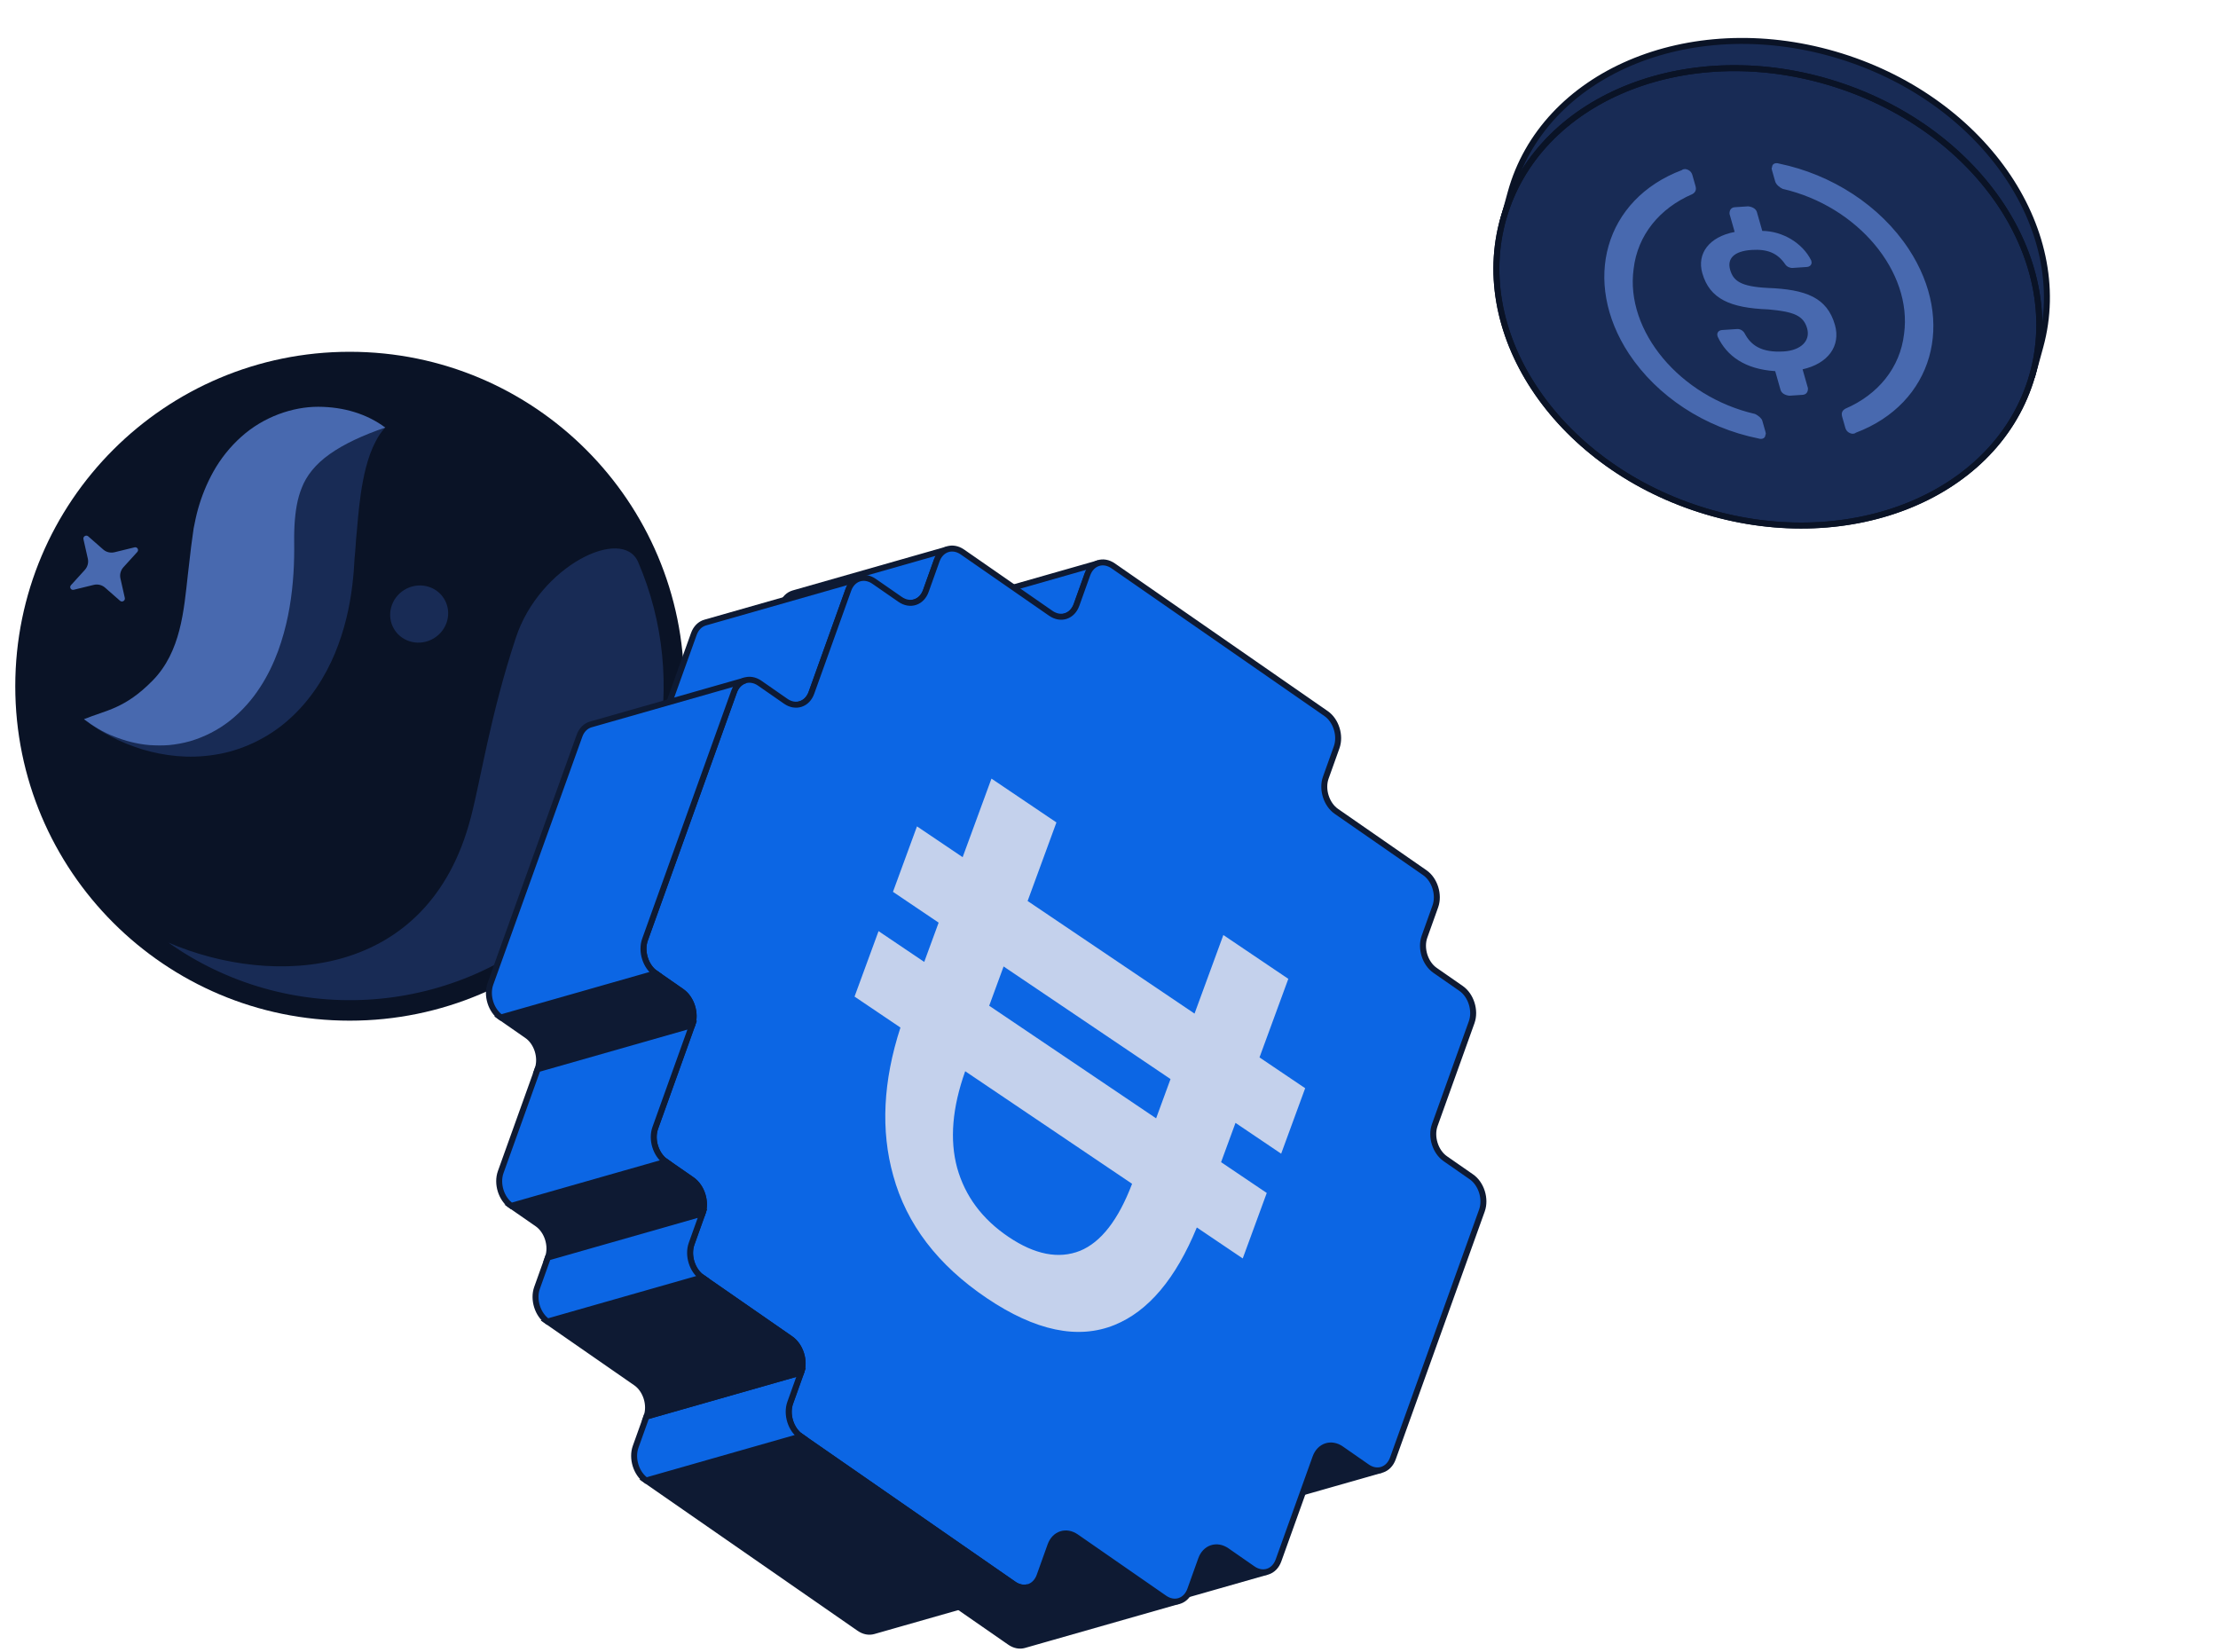 <svg width="372" height="277" viewBox="0 0 372 277" fill="none" xmlns="http://www.w3.org/2000/svg">
<path d="M58.651 171.181C89.629 171.181 114.742 146.069 114.742 115.091C114.742 84.113 89.629 59 58.651 59C27.673 59 2.561 84.113 2.561 115.091C2.561 146.069 27.673 171.181 58.651 171.181Z" fill="#0A1326"/>
<path d="M78.946 137.168C71.882 164.313 45.901 165.68 28.25 158.087C47.992 172.072 75.465 170.991 94.096 154.035C111.159 138.505 115.668 114.33 107.03 94.267C104.41 88.183 90.525 94.861 86.533 106.916C82.231 119.909 80.716 130.383 78.952 137.168H78.946Z" fill="#182B55"/>
<path fill-rule="evenodd" clip-rule="evenodd" d="M20.936 100.285L20.198 97.011C20.047 96.345 20.238 95.641 20.709 95.124L23.024 92.574C23.345 92.222 23.024 91.686 22.563 91.798L19.218 92.616C18.539 92.782 17.83 92.614 17.317 92.164L14.793 89.951C14.446 89.645 13.892 89.975 13.994 90.428L14.732 93.702C14.882 94.367 14.691 95.071 14.221 95.589L11.905 98.138C11.585 98.491 11.904 99.027 12.366 98.914L15.711 98.096C16.39 97.93 17.1 98.099 17.613 98.549L20.135 100.761C20.484 101.067 21.038 100.738 20.936 100.285Z" fill="#4869AF"/>
<path fill-rule="evenodd" clip-rule="evenodd" d="M64.615 71.706C62.687 71.148 60.44 71.536 58.498 72.313C56.548 73.11 54.696 74.265 53.122 75.631C49.918 78.365 47.55 81.746 45.797 85.212C44.856 86.961 44.213 88.716 43.536 90.517C43.224 91.409 42.988 92.301 42.724 93.199L42.05 95.736C41.37 98.577 40.62 101.245 39.757 103.602C38.885 105.956 37.927 107.922 36.806 109.569C35.689 111.218 34.285 112.639 32.166 114.013C30.07 115.38 27.311 116.537 24.227 117.557C21.131 118.589 17.741 119.441 14.088 120.619C17.017 122.944 20.3 124.579 23.921 125.698C27.543 126.759 31.579 127.282 35.942 126.593C40.273 125.966 44.923 123.869 48.498 120.628C52.103 117.413 54.566 113.435 56.173 109.584C57.775 105.707 58.645 101.868 59.091 98.154C59.213 97.129 59.265 96.565 59.33 95.782L59.473 93.562C59.644 92.138 59.667 90.621 59.836 89.211C60.091 86.318 60.326 83.44 60.891 80.578C61.171 79.13 61.522 77.695 62.054 76.198C62.326 75.46 62.645 74.706 63.05 73.955C63.446 73.17 63.931 72.45 64.615 71.706Z" fill="#182B55"/>
<path fill-rule="evenodd" clip-rule="evenodd" d="M64.616 71.707C61.515 69.404 57.632 68.235 53.361 68.222C49.122 68.218 44.233 69.864 40.458 73.263C38.589 74.934 37.006 76.931 35.826 79.029C34.651 81.118 33.787 83.301 33.191 85.443C32.895 86.515 32.68 87.577 32.472 88.64L32.064 91.614L31.513 96.338C30.833 102.397 30.339 109.316 25.585 114.152C20.918 118.9 17.769 119.098 14.088 120.62C15.637 121.789 17.305 122.824 19.136 123.516C20.964 124.246 22.926 124.783 25.071 124.963C26.139 125.027 27.244 125.059 28.391 124.96C29.524 124.848 30.696 124.645 31.877 124.311C34.214 123.629 36.593 122.445 38.614 120.831C40.638 119.219 42.329 117.275 43.621 115.27C44.933 113.266 45.889 111.212 46.636 109.202C48.102 105.174 48.788 101.288 49.111 97.584C49.279 95.728 49.344 93.901 49.345 92.113L49.336 89.99C49.346 89.362 49.357 88.729 49.391 88.125C49.536 85.695 49.861 83.62 50.641 81.739C51.386 79.843 52.841 77.894 55.309 76.153C57.764 74.418 60.933 72.966 64.616 71.707Z" fill="#4869AF"/>
<path fill-rule="evenodd" clip-rule="evenodd" d="M66.105 105.524C67.464 107.771 70.447 108.456 72.765 107.055C75.083 105.653 75.858 102.695 74.499 100.448C73.14 98.201 70.16 97.514 67.842 98.915C65.524 100.317 64.746 103.276 66.105 105.524Z" fill="#182B55"/>
<path d="M222.526 242.519C223.278 242.301 224.14 242.44 224.942 243.003L229.309 246.038C230.111 246.592 230.972 246.73 231.725 246.512L205.802 253.907C205.049 254.124 204.188 253.976 203.386 253.432L199.019 250.397C198.217 249.844 197.355 249.705 196.603 249.913L222.526 242.519Z" fill="#0E1A33" stroke="#0E1A33" stroke-miterlimit="10"/>
<path d="M154.65 108.847L156.472 103.756C156.838 102.737 157.541 102.075 158.373 101.838L184.296 94.443C183.464 94.681 182.761 95.343 182.395 96.361L180.573 101.452C180.206 102.461 179.513 103.123 178.682 103.36L152.759 110.754C153.581 110.517 154.284 109.855 154.65 108.847Z" fill="#0C66E4" stroke="#0E1A33" stroke-miterlimit="10"/>
<path d="M203.327 259.602C204.079 259.384 204.94 259.523 205.743 260.086L210.109 263.121C210.911 263.675 211.773 263.823 212.535 263.605L186.612 271C185.85 271.217 184.988 271.069 184.186 270.515L179.82 267.48C179.018 266.927 178.156 266.788 177.404 266.996L203.327 259.602Z" fill="#0E1A33" stroke="#0E1A33" stroke-miterlimit="10"/>
<path d="M129.369 106.505L131.191 101.414C131.557 100.395 132.26 99.743 133.082 99.506L159.005 92.111C158.183 92.349 157.48 93.011 157.114 94.019L155.292 99.11C154.925 100.119 154.232 100.781 153.4 101.018L127.478 108.413C128.299 108.175 129.002 107.513 129.369 106.505Z" fill="#0C66E4" stroke="#0E1A33" stroke-miterlimit="10"/>
<path d="M178.046 257.258C178.808 257.041 179.67 257.189 180.472 257.742L195.295 268.023C196.097 268.577 196.958 268.715 197.711 268.508L171.788 275.902C171.035 276.12 170.174 275.981 169.372 275.418L154.549 265.137C153.747 264.583 152.876 264.435 152.123 264.652L178.046 257.258Z" fill="#0E1A33" stroke="#0E1A33" stroke-miterlimit="10"/>
<path d="M116.368 106.336C116.734 105.317 117.437 104.655 118.259 104.418L144.182 97.023C143.36 97.261 142.657 97.923 142.29 98.941L136.102 116.191C135.735 117.21 135.032 117.862 134.211 118.099L108.288 125.494C109.11 125.257 109.813 124.594 110.179 123.586L116.368 106.336Z" fill="#0C66E4" stroke="#0E1A33" stroke-miterlimit="10"/>
<path d="M127.418 114.58C125.745 113.424 123.804 114.066 123.111 116.014L108.179 157.592C107.476 159.55 108.278 162.09 109.942 163.247L114.308 166.282C115.982 167.438 116.774 169.979 116.081 171.926L109.892 189.177C109.189 191.134 109.991 193.675 111.665 194.841L116.031 197.866C117.715 199.033 118.507 201.573 117.814 203.521L115.992 208.612C115.299 210.559 116.091 213.1 117.764 214.256L132.587 224.537C134.27 225.704 135.063 228.244 134.369 230.192L132.548 235.283C131.854 237.23 132.647 239.771 134.32 240.927L170.046 265.71C171.719 266.867 173.66 266.224 174.353 264.277L176.175 259.186C176.868 257.239 178.809 256.596 180.492 257.762L195.315 268.043C196.988 269.2 198.929 268.557 199.622 266.61L201.444 261.519C202.137 259.572 204.078 258.929 205.751 260.086L210.118 263.12C211.801 264.287 213.742 263.644 214.435 261.687L220.624 244.437C221.317 242.489 223.268 241.847 224.931 243.003L229.298 246.038C230.971 247.195 232.912 246.552 233.615 244.595L248.547 203.016C249.24 201.069 248.448 198.528 246.775 197.372L242.408 194.337C240.734 193.18 239.942 190.64 240.635 188.692L246.824 171.442C247.527 169.485 246.725 166.944 245.052 165.778L240.685 162.743C239.012 161.586 238.219 159.046 238.913 157.098L240.734 152.007C241.428 150.06 240.635 147.519 238.962 146.362L224.139 136.081C222.456 134.915 221.664 132.374 222.357 130.427L224.179 125.336C224.882 123.379 224.08 120.838 222.416 119.681L186.691 94.898C185.017 93.742 183.076 94.384 182.373 96.342L180.551 101.433C179.858 103.38 177.918 104.023 176.234 102.856L161.411 92.575C159.738 91.419 157.797 92.061 157.104 94.009L155.282 99.1C154.589 101.047 152.648 101.69 150.965 100.523L146.598 97.498C144.915 96.332 142.974 96.974 142.281 98.932L136.092 116.182C135.399 118.129 133.449 118.772 131.785 117.615L127.418 114.58Z" fill="#0C66E4" stroke="#0E1A33" stroke-miterlimit="10"/>
<path fill-rule="evenodd" clip-rule="evenodd" d="M186.943 222.211C180.798 224.711 173.647 223.21 165.488 217.707C157.274 212.167 152.048 205.319 149.811 197.166C147.696 189.609 148.099 181.332 151.021 172.336L143.323 167.143L147.35 156.163L155.01 161.329L157.427 154.741L149.767 149.575L153.795 138.595L161.454 143.761L166.287 130.585L177.183 137.935L172.351 151.111L200.346 169.994L205.179 156.818L216.075 164.167L211.242 177.343L218.902 182.51L214.875 193.491L207.215 188.324L204.798 194.912L212.458 200.079L208.43 211.059L200.73 205.865C197.19 214.463 192.594 219.912 186.943 222.211ZM189.871 198.541C187.571 204.588 184.664 208.334 181.152 209.779C177.563 211.202 173.562 210.424 169.147 207.446C164.733 204.469 161.861 200.611 160.533 195.872C159.257 191.178 159.706 185.774 161.881 179.661L189.871 198.541ZM193.902 187.562L165.906 168.679L168.323 162.091L196.318 180.974L193.902 187.562Z" fill="#C4D1EC"/>
<path d="M134.3 240.906L170.025 265.689C170.827 266.243 171.689 266.381 172.441 266.174L146.519 273.568C145.756 273.786 144.905 273.647 144.103 273.084L108.377 248.301L134.3 240.906Z" fill="#0E1A33" stroke="#0E1A33" stroke-miterlimit="10"/>
<path d="M134.35 230.171L132.528 235.262C131.835 237.209 132.627 239.75 134.3 240.907L108.377 248.301C106.704 247.144 105.912 244.604 106.605 242.656L108.427 237.565L134.35 230.171Z" fill="#0C66E4" stroke="#0E1A33" stroke-miterlimit="10"/>
<path d="M109.953 163.246L114.32 166.281C115.993 167.438 116.785 169.978 116.092 171.926L90.169 179.32C90.862 177.373 90.07 174.832 88.397 173.675L84.03 170.64L109.953 163.246Z" fill="#0E1A33" stroke="#0E1A33" stroke-miterlimit="10"/>
<path d="M97.188 123.41C97.554 122.391 98.257 121.739 99.079 121.502L125.002 114.107C124.18 114.345 123.477 115.007 123.111 116.015L108.179 157.594C107.476 159.551 108.278 162.092 109.941 163.248L84.019 170.643C82.345 169.486 81.553 166.946 82.256 164.988L97.188 123.41Z" fill="#0C66E4" stroke="#0E1A33" stroke-miterlimit="10"/>
<path d="M117.756 214.247L132.579 224.528C134.263 225.695 135.055 228.235 134.362 230.183L108.439 237.577C109.132 235.629 108.34 233.089 106.656 231.922L91.833 221.641L117.756 214.247Z" fill="#0E1A33" stroke="#0E1A33" stroke-miterlimit="10"/>
<path d="M111.675 194.83L116.042 197.855C117.725 199.022 118.518 201.562 117.824 203.51L91.902 210.904C92.595 208.956 91.803 206.416 90.119 205.249L85.753 202.224L111.675 194.83Z" fill="#0E1A33" stroke="#0E1A33" stroke-miterlimit="10"/>
<path d="M117.814 203.512L115.992 208.603C115.299 210.55 116.091 213.091 117.765 214.247L91.842 221.642C90.169 220.485 89.376 217.945 90.07 215.997L91.891 210.906L117.814 203.512Z" fill="#0C66E4" stroke="#0E1A33" stroke-miterlimit="10"/>
<path d="M116.091 171.928L109.902 189.178C109.199 191.135 110.001 193.676 111.675 194.842L85.752 202.237C84.069 201.07 83.276 198.53 83.979 196.572L90.168 179.322L116.091 171.928Z" fill="#0C66E4" stroke="#0E1A33" stroke-miterlimit="10"/>
<path d="M340.473 62.617L340.932 62.753L342.205 58.117C347.678 38.178 332.225 16.233 307.693 9.109C283.161 1.985 258.834 12.373 253.36 32.313L252.088 36.949L252.547 37.086C250.853 55.461 265.666 74.265 288.027 80.757C310.387 87.248 332.573 79.193 340.473 62.623V62.617Z" fill="#182B55" stroke="#0A1326" stroke-miterlimit="10"/>
<path d="M340.557 63.932C346.877 44.247 332.275 21.957 307.943 14.145C283.612 6.333 258.764 15.957 252.443 35.642C246.123 55.327 260.725 77.617 285.056 85.429C309.388 93.241 334.236 83.617 340.557 63.932Z" fill="#182B55" stroke="#0A1326" stroke-miterlimit="10"/>
<path d="M307.753 54.493C306.445 49.9 302.886 48.533 296.478 48.291C291.885 48.062 290.697 47.072 290.174 45.234C289.651 43.397 290.796 42.118 293.758 41.92C296.424 41.743 298.13 42.431 299.431 44.35C299.691 44.734 300.21 44.967 300.655 44.937L303.025 44.779C303.617 44.74 303.949 44.317 303.8 43.792L303.763 43.661C302.348 40.813 299.046 38.76 295.565 38.725L294.668 35.576C294.519 35.051 293.962 34.687 293.184 34.605L290.963 34.753C290.37 34.792 290.038 35.215 290.076 35.882L290.936 38.9C286.642 39.721 284.575 42.532 285.509 45.813C286.742 50.143 290.19 51.651 296.598 51.893C300.933 52.273 302.49 52.971 303.088 55.071C303.686 57.171 302.023 58.752 299.209 58.94C295.357 59.196 293.613 57.842 292.608 55.903C292.311 55.388 291.792 55.155 291.347 55.184L288.829 55.352C288.237 55.392 287.905 55.815 288.054 56.34L288.091 56.471C289.618 59.712 292.66 61.916 297.735 62.247L298.632 65.396C298.782 65.921 299.338 66.285 300.116 66.367L302.338 66.219C302.93 66.179 303.263 65.756 303.224 65.09L302.327 61.941C306.584 60.989 308.762 58.035 307.753 54.493Z" fill="#4869AF"/>
<path d="M294.343 69.426C281.744 66.522 272.569 55.501 273.988 45.11C274.641 39.45 278.334 34.926 283.846 32.553C284.364 32.251 284.548 31.837 284.362 31.181L283.839 29.344C283.689 28.819 283.281 28.445 282.651 28.354C282.503 28.363 282.207 28.383 282.096 28.524C269.145 33.399 265.215 47.166 273.208 59.336C277.966 66.506 285.942 71.725 294.909 73.534C295.576 73.757 296.094 73.455 296.092 72.92C296.203 72.779 296.166 72.648 296.091 72.385L295.568 70.548C295.456 70.154 294.862 69.659 294.343 69.426ZM298.39 27.438C297.722 27.215 297.204 27.517 297.206 28.052C297.095 28.193 297.132 28.324 297.207 28.587L297.73 30.424C297.879 30.949 298.473 31.444 298.992 31.677C311.592 34.581 320.767 45.603 319.348 55.993C318.695 61.653 315.002 66.178 309.489 68.551C308.971 68.853 308.787 69.266 308.974 69.922L309.497 71.759C309.647 72.284 310.055 72.658 310.685 72.75C310.833 72.74 311.129 72.72 311.24 72.579C324.191 67.705 328.121 53.938 320.128 41.768C315.333 34.466 307.209 29.257 298.39 27.438Z" fill="#4869AF"/>
<path d="M340.557 63.932C346.877 44.247 332.275 21.957 307.943 14.145C283.612 6.333 258.764 15.957 252.443 35.642C246.123 55.327 260.725 77.617 285.056 85.429C309.388 93.241 334.236 83.617 340.557 63.932Z" stroke="#0A1326" stroke-miterlimit="10"/>
</svg>
